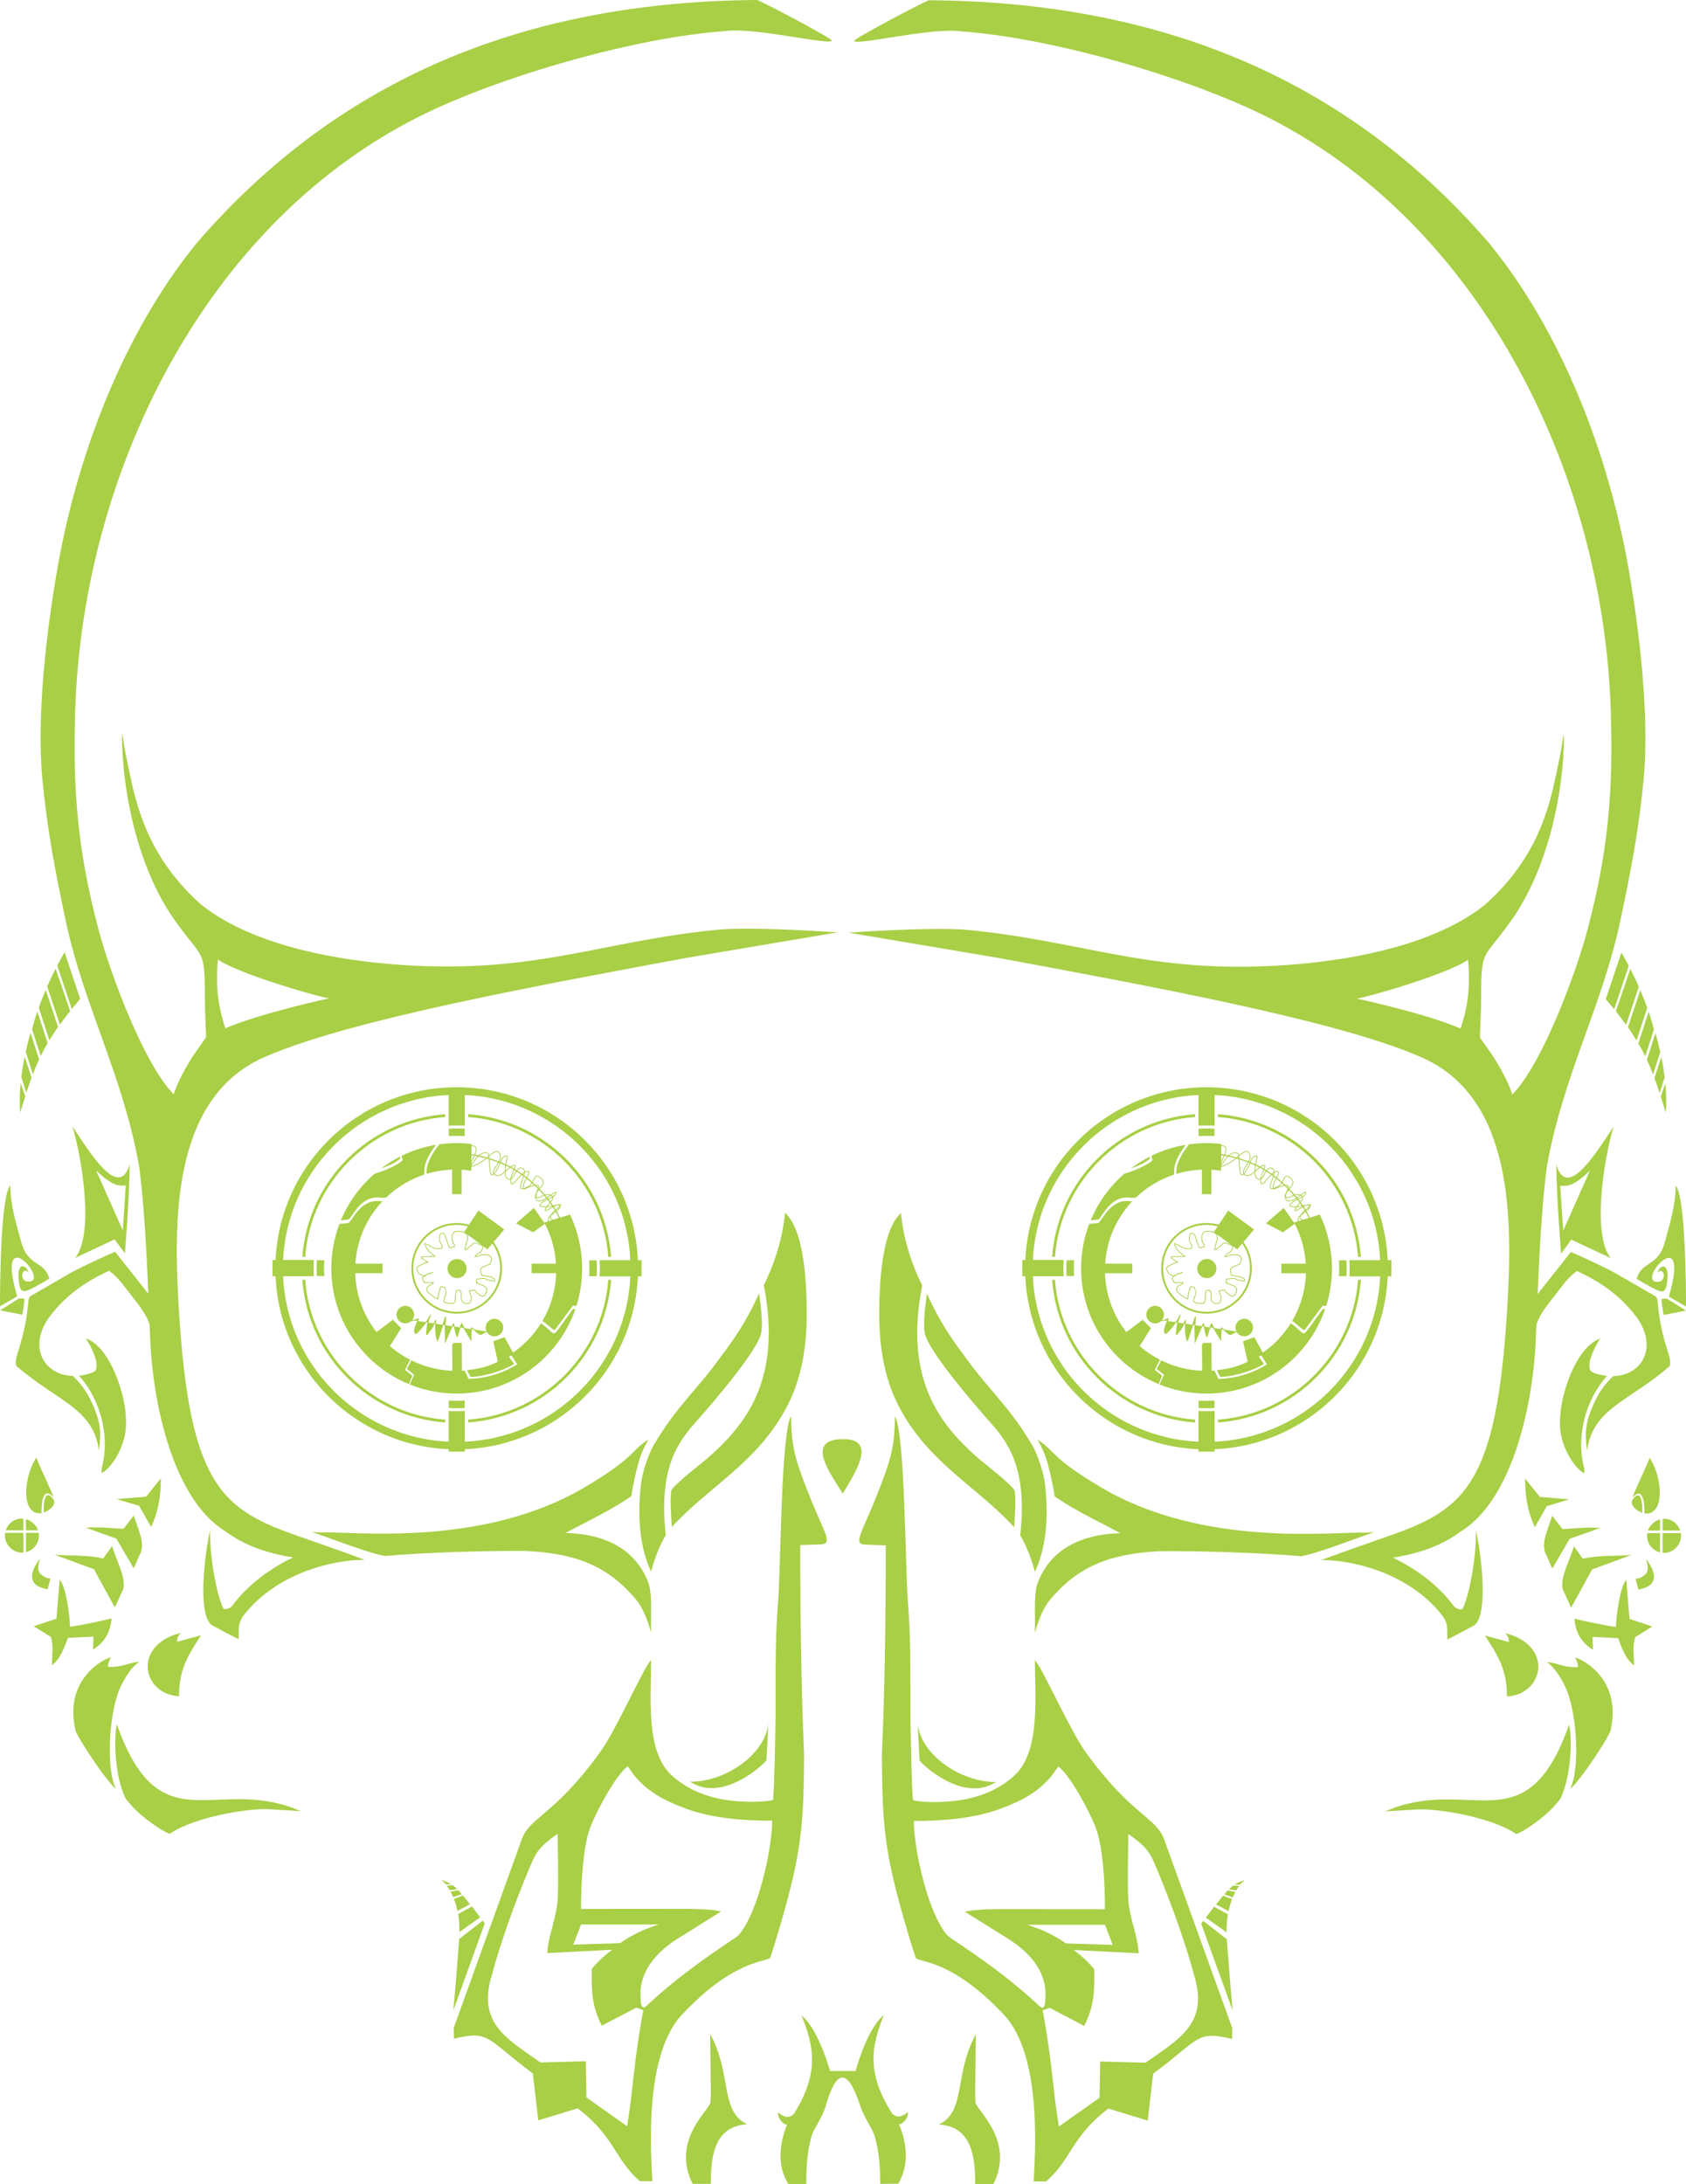 <?xml version="1.0" encoding="UTF-8"?>
<!DOCTYPE svg PUBLIC "-//W3C//DTD SVG 1.1//EN" "http://www.w3.org/Graphics/SVG/1.1/DTD/svg11.dtd">
<!-- Creator: CorelDRAW 2020 (64 Bit) -->
<svg xmlns="http://www.w3.org/2000/svg" xml:space="preserve" width="157.789mm" height="204.381mm" version="1.1" style="shape-rendering:geometricPrecision; text-rendering:geometricPrecision; image-rendering:optimizeQuality; fill-rule:evenodd; clip-rule:evenodd"
viewBox="0 0 15777.84 20436.76"
 xmlns:xlink="http://www.w3.org/1999/xlink"
 xmlns:xodm="http://www.corel.com/coreldraw/odm/2003">
 <defs>
  <style type="text/css">
   <![CDATA[
    .str6 {stroke:#A8CF45;stroke-width:10.58;stroke-miterlimit:22.926}
    .str1 {stroke:#A8CF45;stroke-width:26.46;stroke-miterlimit:22.926}
    .str0 {stroke:#A8CF45;stroke-width:70.56;stroke-miterlimit:22.926}
    .str5 {stroke:#A8CF45;stroke-width:7.06;stroke-miterlimit:22.926}
    .str2 {stroke:#A8CF45;stroke-width:20;stroke-miterlimit:22.926}
    .str4 {stroke:#A8CF45;stroke-width:17.64;stroke-miterlimit:22.926}
    .str3 {stroke:#A8CF45;stroke-width:7.62;stroke-miterlimit:22.926}
    .fil2 {fill:none}
    .fil1 {fill:#A8CF45}
    .fil0 {fill:#A8CF45}
    .fil3 {fill:#A8CF45}
   ]]>
  </style>
 </defs>
 <g id="Camada_x0020_1">
  <g id="_2922461236336">
   <g>
    <g>
     <path class="fil0" d="M2039.39 8977.84c200.76,140.92 988.58,363.14 1043.75,364.09 5.21,-3.5 -640.42,136.44 -974.58,279.78 -53.15,-166.65 -96.49,-350.32 -69.17,-643.87zm-738.41 1927.8c69.17,523.3 85.55,1208.58 105.86,1650.83 25.62,558.1 204.97,1462.18 697.79,1769.05 194.53,143.61 404.06,208.72 638,247.63 -197.46,92.55 -420.99,249.62 -567.44,449.38 -24.22,33.03 -80.51,44.82 -87.26,23.63 -73.4,-158.58 -129.47,-533.82 -121.37,-728.2 -46.9,186.65 -129.59,823.88 27.79,894.59 27.87,15.93 225.47,121.15 239.22,124.89 0,-146.08 -5.8,-169.98 102.97,-289.66 301.41,-331.65 770.63,-452.73 1076.71,-453 -270.43,-100.45 -478.34,-169.76 -674.03,-239.8 -677.02,-242.3 -964.88,-494.18 -1064.01,-2079.22 -53.02,-857.16 -73.01,-2027.25 828.28,-2396.9 793.51,-341.43 2577.6,-666.45 3913.39,-914.94l1421.41 -239.71c-299.57,-20.53 -865.32,-50.3 -1125.19,-24.42 -1124.88,110.02 -1742.6,436.56 -3087.91,318.54 -564.95,-49.57 -1296.09,-193.3 -1747.66,-558.29 -566.74,-506.97 -624.77,-1059.44 -701.49,-1404.98 -10.72,-48.32 -21.85,-152.15 -34.77,-188.99 0,566.85 159.34,1263.15 481.77,1727.11 288.84,415.63 293.88,242 295,821.6l10.3 291.43 -114.32 162.82c-56.37,83.69 -162.74,270.12 -187.28,371.01 -280.89,-281.74 -598.81,-1139.83 -706.5,-1548.71 -192.25,-729.77 -240.15,-1287.89 -216.35,-2044.21 71.39,-2266.13 1262.93,-4673.66 3390.91,-5638.74 738.13,-334.76 1876.54,-657.87 2683.82,-716.88 276.28,-41.08 972.93,133.85 1006.25,89.37 14.73,-15.07 -644.95,-362.82 -699.97,-380.87 -2059.18,14.9 -3853.4,662.82 -5243.75,2274.36 -679.66,832.44 -1112.59,1966.7 -1299.63,3021 -105.49,594.58 -201.52,1403.07 -144.54,1999.46 45.48,475.94 120.95,866.38 220.9,1332.78 170.28,794.66 527.46,1420.03 683.11,2278.05z"/>
     <g>
      <path class="fil1" d="M5364.62 18195.83l73.03 -188.34 728.2 0c-125.99,37.83 -247.51,93.53 -362.77,174.47l-438.46 13.87zm-242.52 78.67l606.59 -30.85c-68.63,51.33 -133.14,109.8 -191.01,180.04 -2.93,211.38 -0.14,344.33 94.17,530.45l322.91 -169.37 65.45 23.73c-96.48,523.82 -89.24,711.1 -151.71,1086.25l-380.55 -268.52 -5.82 -339.07 -425.28 10.86c-307.99,-218.62 -577.76,-358.73 -463.78,-783.91 91.74,-342.25 220.24,-696.27 356.36,-1023.5 65.65,-157.85 88.27,-204.48 269.78,-332.68 0,195.48 9.39,414.61 0.14,607.11 -8.32,173.16 -94.18,364.73 -97.24,509.46zm1250.14 -154.35c90.74,-54.8 285.39,-179.18 376.18,-234.03 -42.31,-12.47 -141.54,-23.14 -290.38,-25.17l-1020.39 0.9c0,-224.53 14.43,-587.75 92.74,-781.1 56.99,-140.72 234.06,-475.43 344.18,-553.93 19.72,26.71 43.21,69.11 92.67,122.22 100.26,107.65 224.59,191.64 455.93,275.84 242.3,88.22 532.19,111.34 802.71,111.34 0.27,230.7 -102.75,732.71 -254.04,985.89 -35.02,58.63 -53.61,84.87 -95.78,113.01 -275.75,183.93 -553.38,378.27 -827.38,635.04 -22.49,21.07 -48.15,26.59 -52.66,-52.48 -4.5,-79.07 -39.17,-346.63 376.22,-597.54zm-267.05 2289.39c-8.18,-180.14 -94.22,-1162.31 274.88,-1556.73 464.96,-496.82 759.79,-491.88 820.22,-529.06 8.02,-6.72 6.38,-2.25 9.88,-12.79 19.75,-59.26 50.82,-154.13 110.51,-362.31 176.76,-616.25 200.86,-877.93 204.48,-1519.51 -27.79,-638.54 -36.41,-1333.05 -36.41,-1971.62l194.68 -7.12c64.12,-2.35 59.47,-39.34 43.52,-90.56 -22.56,-72.43 -88.31,-194.16 -191.59,-464.74 -91.44,-239.68 -131.57,-365.52 -131.57,-645.18 -96.29,149.73 -97.32,1439.18 -122.93,1746.1 -25.38,304.3 -22.59,603.11 -22.71,923.95 -0.12,334.2 -14.75,860.27 -24.27,922.41 -103.29,24.88 -323.6,23.69 -488.25,-8.81 -206.49,-40.73 -359.18,-126.87 -465.45,-226.88 -241.25,-227.06 -187.14,-737.82 -187.14,-1075.07 -77.06,84.35 -324.7,651.8 -474.87,860.16 -427.06,592.47 -659.73,608.65 -735.54,818.82 -212.19,588.02 -424.35,1176.04 -636.54,1764.06l2.15 100.84c339.36,-80.29 298.6,-0.39 738.34,325.66l50.59 438.92 368.91 -112.73c347.82,266.23 345.01,476.02 581.46,681.18l117.63 1z"/>
     </g>
     <path class="fil1" d="M4927.91 14512.14c466.92,24.03 759.13,142.73 1017.6,446.91 106.99,124.79 146.16,327.56 147.24,312.61 -3.8,-201.64 13.16,-365.71 -29.46,-473.11 -65.4,-164.77 -240,-441.64 -771.78,-454.61 95.02,-50.86 399.02,-203.04 521.13,-282.08l91.32 -59.13c5.09,-3.31 5.38,-10.62 6.19,-17.4 4.45,-36.33 33.23,-185.06 64.45,-298.6 32.83,-119.39 95.94,-219.5 94.13,-218.35 -170.91,109.3 -118.72,165.02 -596.36,447.39 -957.88,566.29 -2159.14,412.26 -2482.74,422.83 -34.67,1.12 -53.87,-8.86 -63.98,-2.37 191.2,66.28 546.21,203.92 678.24,222.87 366.67,-32.84 958.11,-50.75 1324,-46.98z"/>
     <path class="fil1" d="M7549.67 12279.24c-1.33,-253.56 -18.99,-749.13 -194.43,-922.64 -3.18,-3.05 -6.39,-5.82 -9.57,-8.34 -0.81,12.09 -1.61,24.13 -2.15,30.88 -19.04,163.97 -62.32,335.64 -131.45,504.69 -19.97,48.86 -41.5,95.98 -64.4,141.31 177.62,894.74 -185.89,1312.87 -502.91,1598.72 -59.23,53.39 -333.92,262.76 -362.11,320.86 -12.84,91.48 -3.23,209.48 4.16,342.89 356.27,-386.84 794.61,-597.08 1071.94,-1115.95 117.65,-220.09 192.94,-501.96 190.91,-892.41z"/>
     <path class="fil1" d="M471.77 12309.82c150.42,-194.89 328.71,-317.63 548.13,-419.18 89.22,59.01 159.37,170.18 229.18,256.29 235.65,290.67 95.71,273.52 241.74,374.8l18.5 -262.73 -432.05 -546.45c-106.62,44.78 -316.88,143.15 -418.43,199.05l-375.51 217.43c-36.8,21.29 4.92,151.66 -118.31,531.77 -17.37,55.49 -22.09,95.41 -13.21,118.48 375.29,329.43 723.15,395.14 773.45,792.73 23.28,-154.66 15.64,-251.44 -42.62,-394.61 -58.26,-143.17 -119.44,-224.31 -201.03,-303.24 -281.25,-6.72 -424.27,-286.54 -209.85,-564.33zm478.82 1433.94c0.33,13.02 0.41,26.23 0.11,39.74 88.58,-37.22 246.46,-273.18 227.53,-497.31 1.78,-224.17 -144.31,-683.79 -376.77,-764.46 27.48,34.33 136.17,226.49 92.45,300.02 -6.63,11.13 -21.95,16.05 -35.6,23.85 -41.49,13.85 -81.41,22.38 -119.35,26.26 67.65,74.64 125.67,166.2 168.62,271.73 82.84,203.6 93.26,419.2 43.01,600.17z"/>
     <path class="fil1" d="M4171.89 17631.97l49.69 -2.08c7.1,-0.29 -64.93,-33.71 -90.68,-38.63 15.78,12.82 28.45,24.12 41,40.71zm65.79 8.81l-58.15 2.47c11.72,14.19 19.77,26.08 30.09,43.31l69.09 -10.94 -41.03 -34.84zm83.13 82.15l-31.36 -36.11c-18.53,2.32 -44.63,7.85 -73.18,14.33 9.93,18.13 16.12,29.78 24.44,50.53l80.09 -28.75zm-73.52 44.95c14.58,36.94 24.78,69.26 33.49,112.8l117.14 -63.42 -65.79 -81.39 -84.84 32.01zm-4247.29 -5507.05l208.89 40.73c12.65,-73.57 26.4,-152.41 12.8,-152.22l-44.39 0.71 -177.3 110.78zm445.9 2609.47c8.81,-31.84 17.47,-67.8 26.28,-99.62 -28.97,-4.33 -37.19,-4.9 -57.94,-17.25 -52.7,-31.44 -74.05,-62.05 -40.02,-168.15 -76.65,96.85 -145.15,250.69 71.68,285.02zm3852.92 3208.47l194.2 -138.64 -76.49 -100.99 -129.01 70.09c7.44,45.56 11.5,101.43 11.5,151.47l-0.19 18.08zm-3206.2 -4051.67l209.84 63.29 112 197.44c56.3,-125.85 91.93,-257.52 90.76,-454.98l-138.13 171.41 -274.47 22.85zm-682.65 126.56c80.27,-34.33 115.79,-86.71 88.32,-126.15 -52.68,-75.51 -94.39,-41.56 -88.32,126.15zm6049.46 2518.38c299.41,198.98 689.62,-161.69 713.06,-203.21l20.16 -380.25c-0.22,301.92 -383.39,583.39 -733.22,583.46zm-5302.42 -2368.39c-6.63,5.97 -213.7,-20.53 -355.62,-9.49l287.61 102.16 161.08 276.8c25.81,-42.31 41.98,-103.58 67.79,-145.89 34.53,-104.58 -21.67,-205.88 -65.76,-346.7l-95.1 123.11zm3140.35 3839.29c-26.72,330.59 -31.34,425.15 -55.52,669.53l294.34 -814.07 -18.1 -27.7 -220.73 172.24zm-3222.59 -3102.6l79.14 -172.45c23.98,-116.45 -63.3,-259.79 -105.27,-401.08 -27.63,38.73 -55.22,77.43 -82.84,116.16 -153.25,-36.97 -308.28,-22.46 -455.66,-35.92l368.33 135.61 196.31 357.68zm-546.33 105.45l-212.39 70.83 159.49 99.76c27.11,81.93 10.67,172.97 10.5,264.3 77.89,-55.54 118.12,-170.92 149.41,-255.12l238.92 -11.94 -3.79 120.88c111.85,-71.03 162.08,-160.4 173.65,-290.84 -98.64,23.8 -306.15,69.38 -389.09,76.79 -2.25,-104.44 -37.21,-374.24 -96.41,-440.79l-30.29 366.13zm1147.02 725.97c-0.02,-246.72 79.75,-379.18 206.29,-570.45 -114.47,30.32 -224.43,60.92 -224.43,60.92 -3.8,-66.35 53.99,-89 21.58,-80.19 -441.38,120.05 -346.61,569.89 -3.43,589.73zm-1427.68 -3881.95c-68.68,-17.37 -39.81,-144.08 19.4,-83.57 -20.82,-73.16 -103.26,-94.85 -94.19,43.13 11.87,180.22 42.48,153.03 227.57,51.07 4.24,-2.89 10.57,-6.85 14.76,-9.55l45.87 -26.93c-46.02,-169.99 -201.15,-110.07 -263.14,-343.67 -46.91,-176.78 -101.04,-337.3 -101.09,-530.08 -92.57,104.17 -96.93,948.62 -96.9,1132.73l159.88 -92.99c-215.37,-748.24 346.87,-99.76 87.85,-140.13zm650.87 -1039.28c166.15,161.5 221.26,142.73 278.29,142.07l-27.72 420.55 -250.57 -562.62zm-194.74 819.21l368.8 -173.02 96.02 131.38c1.15,1.56 44.8,-576.91 44.75,-832.3 -103.9,351.39 -398.82,-156.09 -536.02,-355.97 90.88,299.03 204.73,1007.47 26.45,1229.91zm5948.17 7815.06l-3.42 85.77c-2.67,67.01 -373.77,354.5 -166.36,763.83l169.91 -0.05c-1.52,-269.12 36.77,-538.4 339.75,-558.32 -257.15,-119.12 -140.68,-472.35 -346.21,-843.26l6.33 552.03zm-5566.1 -2846.18c-92.42,-168.93 -72.05,-688.91 35.21,-939.61 51.06,-111.41 115.74,-208.71 183.08,-249.81 -125.58,11.21 -132.78,48.86 -291.29,48.59 -8.85,-13.28 9.67,-65.57 24.01,-87.31 14.46,-21.9 -443.82,149.75 -334,664.42 -12.7,33.03 290.03,493.54 382.99,563.72zm7.07 -605.09c-27.57,136.78 -21.58,466.87 76.5,682.64 10.38,22.88 26.18,36.48 45.56,60.19 108.69,132.82 332.29,277.19 375.39,281.62 217.45,-152.27 724.73,-241.81 933.1,-228.99l291.45 17.98c-792.52,-347.41 -1314.38,338.28 -1722,-813.43zm5000.01 -1427.59c0.93,-0.27 40.91,-180.36 137.25,-341.75 -69.32,-634.83 112.83,-873.97 304.81,-1085.06 132.99,-151.17 517.16,-597.61 581.14,-781.32 27.63,-78.8 9.01,-230.75 -12.13,-396.21 -82.94,180.92 -175.86,354.48 -356.07,589.51 -219.21,309.73 -410.82,457.06 -630.08,830.07 -49.74,84.63 -106.42,251.5 -119.46,362.22 -37.09,324.31 -8.66,600.74 94.53,822.53z"/>
     <path class="fil1" d="M218.8 14210.49l0.02 108.06 -164.28 0.02c23.85,-70.46 89.27,-116.43 164.26,-108.08zm23.63 5.06c50.82,7.76 103.07,64.5 113.42,102.97l-112.76 0.03 -0.66 -103zm119.39 127.24c13.48,81.39 -38.12,160.2 -118.65,180l-0.08 -179.97 118.73 -0.03zm-142.95 183.98c-99.35,11.04 -188.75,-85.57 -170.3,-183.93l170.25 -0.02 0.05 183.95z"/>
     <path class="fil1" d="M340.1 13638.86c-121.06,178.97 -146.82,544.47 48.61,519.88 -2.54,-172.77 39.54,-221.92 103.51,-158.41 9.71,9.66 6.17,10.18 6.7,7.83 3.67,-15.66 -115.27,-254.95 -158.82,-369.3z"/>
     <path class="fil1" d="M750.19 9345.97c-27.8,33.26 -53.81,65 -78.27,95.51l-135.95 -407.7c23.63,-45.56 43.59,-81.22 68.34,-123.19l145.89 435.38zm-93.74 114.26c-36.09,45.43 -66.2,85.7 -95.89,126.78l-118.89 -356.35c26.2,-60.21 50.3,-110.77 78.87,-166.98l135.91 396.54zm-113.4 149.25c-31.53,44.34 -54.78,81.86 -80.43,123.83l-99.97 -305.94c21.59,-59.48 40.9,-107.66 65.27,-164.85l115.14 346.96zm-97.05 151.55c-25.47,42.8 -43.62,77.11 -64.9,120.58l-81.36 -252.91c16.85,-57.1 29.79,-108.42 49.66,-164.56l96.6 296.89zm-80.29 152.82c-22.25,47.04 -38.18,85.74 -58.01,137.39l-67.02 -209.77c13.63,-63.06 27.05,-114.85 45.08,-178.1l79.94 250.47zm-70.26 169.93c-17.3,46.45 -31.65,88.64 -48.91,141.58l-46.74 -147.83c7.77,-66.22 17.48,-122.82 31.34,-191.02l64.31 197.27zm-59.45 174.28c-15.66,48.91 -30.11,96.08 -47.06,152.38 -6.61,-88.55 -5.05,-176.58 4.54,-274.56l42.52 122.18z"/>
    </g>
    <g>
     <path class="fil0" d="M13738.45 8980.17c-200.76,140.92 -988.58,363.14 -1043.75,364.09 -5.21,-3.5 640.42,136.44 974.58,279.78 53.15,-166.65 96.49,-350.32 69.17,-643.87zm738.41 1927.8c-69.17,523.3 -85.55,1208.58 -105.86,1650.83 -25.62,558.1 -204.97,1462.18 -697.79,1769.05 -194.53,143.61 -404.06,208.72 -638,247.63 197.46,92.55 420.99,249.62 567.44,449.38 24.22,33.03 80.51,44.82 87.26,23.63 73.4,-158.58 129.47,-533.82 121.37,-728.2 46.9,186.65 129.59,823.88 -27.79,894.59 -27.87,15.93 -225.47,121.15 -239.22,124.89 0,-146.08 5.8,-169.98 -102.97,-289.66 -301.41,-331.65 -770.63,-452.73 -1076.71,-453 270.43,-100.45 478.34,-169.76 674.03,-239.8 677.02,-242.3 964.88,-494.18 1064.01,-2079.22 53.02,-857.16 73.01,-2027.25 -828.28,-2396.9 -793.51,-341.43 -2577.6,-666.45 -3913.39,-914.94l-1421.41 -239.71c299.57,-20.53 865.32,-50.3 1125.19,-24.42 1124.88,110.02 1742.6,436.56 3087.91,318.54 564.95,-49.57 1296.09,-193.3 1747.66,-558.29 566.74,-506.97 624.77,-1059.44 701.49,-1404.98 10.72,-48.32 21.85,-152.15 34.77,-188.99 0,566.85 -159.34,1263.15 -481.77,1727.11 -288.84,415.63 -293.88,242 -295,821.6l-10.3 291.43 114.32 162.82c56.37,83.69 162.74,270.12 187.28,371.01 280.89,-281.74 598.81,-1139.83 706.5,-1548.71 192.25,-729.77 240.15,-1287.89 216.35,-2044.21 -71.39,-2266.13 -1262.93,-4673.66 -3390.91,-5638.74 -738.13,-334.76 -1876.54,-657.87 -2683.82,-716.88 -276.28,-41.08 -972.93,133.85 -1006.25,89.37 -14.73,-15.07 644.95,-362.82 699.97,-380.87 2059.18,14.9 3853.4,662.82 5243.75,2274.36 679.66,832.44 1112.59,1966.7 1299.63,3021 105.49,594.58 201.52,1403.07 144.54,1999.46 -45.48,475.94 -120.95,866.38 -220.9,1332.78 -170.28,794.66 -527.46,1420.03 -683.11,2278.05z"/>
     <g>
      <path class="fil1" d="M10413.22 18198.16l-73.03 -188.34 -728.2 0c125.99,37.83 247.51,93.53 362.77,174.47l438.46 13.87zm242.52 78.67l-606.59 -30.85c68.63,51.33 133.14,109.8 191.01,180.04 2.93,211.38 0.14,344.33 -94.17,530.45l-322.91 -169.37 -65.45 23.73c96.48,523.82 89.24,711.1 151.71,1086.25l380.55 -268.52 5.82 -339.07 425.28 10.86c307.99,-218.62 577.76,-358.73 463.78,-783.91 -91.74,-342.25 -220.24,-696.27 -356.36,-1023.5 -65.65,-157.85 -88.27,-204.48 -269.78,-332.68 0,195.48 -9.39,414.61 -0.14,607.11 8.32,173.16 94.18,364.73 97.24,509.46zm-1250.14 -154.35c-90.74,-54.8 -285.39,-179.18 -376.18,-234.03 42.31,-12.47 141.54,-23.14 290.38,-25.17l1020.39 0.9c0,-224.53 -14.43,-587.75 -92.74,-781.1 -56.99,-140.72 -234.06,-475.43 -344.18,-553.93 -19.72,26.71 -43.21,69.11 -92.67,122.22 -100.26,107.65 -224.59,191.64 -455.93,275.84 -242.3,88.22 -532.19,111.34 -802.71,111.34 -0.27,230.7 102.75,732.71 254.04,985.89 35.02,58.63 53.61,84.87 95.78,113.01 275.75,183.93 553.38,378.27 827.38,635.04 22.49,21.07 48.15,26.59 52.66,-52.48 4.5,-79.07 39.17,-346.63 -376.22,-597.54zm267.05 2289.39c8.18,-180.14 94.22,-1162.31 -274.88,-1556.73 -464.96,-496.82 -759.79,-491.88 -820.22,-529.06 -8.02,-6.72 -6.38,-2.25 -9.88,-12.79 -19.75,-59.26 -50.82,-154.13 -110.51,-362.31 -176.76,-616.25 -200.86,-877.93 -204.48,-1519.51 27.79,-638.54 36.41,-1333.05 36.41,-1971.62l-194.68 -7.12c-64.12,-2.35 -59.47,-39.34 -43.52,-90.56 22.56,-72.43 88.31,-194.16 191.59,-464.74 91.44,-239.68 131.57,-365.52 131.57,-645.18 96.29,149.73 97.32,1439.18 122.93,1746.1 25.38,304.3 22.59,603.11 22.71,923.95 0.12,334.2 14.75,860.27 24.27,922.41 103.29,24.88 323.6,23.69 488.25,-8.81 206.49,-40.73 359.18,-126.87 465.45,-226.88 241.25,-227.06 187.14,-737.82 187.14,-1075.07 77.06,84.35 324.7,651.8 474.87,860.16 427.06,592.47 659.73,608.65 735.54,818.82 212.19,588.02 424.35,1176.04 636.54,1764.06l-2.15 100.84c-339.36,-80.29 -298.6,-0.39 -738.34,325.66l-50.59 438.92 -368.91 -112.73c-347.82,266.23 -345.01,476.02 -581.46,681.18l-117.63 1z"/>
     </g>
     <path class="fil1" d="M10849.93 14514.47c-466.92,24.03 -759.13,142.73 -1017.6,446.91 -106.99,124.79 -146.16,327.56 -147.24,312.61 3.8,-201.64 -13.16,-365.71 29.46,-473.11 65.4,-164.77 240,-441.64 771.78,-454.61 -95.02,-50.86 -399.02,-203.04 -521.13,-282.08l-91.32 -59.13c-5.09,-3.31 -5.38,-10.62 -6.19,-17.4 -4.45,-36.33 -33.23,-185.06 -64.45,-298.6 -32.83,-119.39 -95.94,-219.5 -94.13,-218.35 170.91,109.3 118.72,165.02 596.36,447.39 957.88,566.29 2159.14,412.26 2482.74,422.83 34.67,1.12 53.87,-8.86 63.98,-2.37 -191.2,66.28 -546.21,203.92 -678.24,222.87 -366.67,-32.84 -958.11,-50.75 -1324,-46.98z"/>
     <path class="fil1" d="M8228.17 12281.57c1.33,-253.56 18.99,-749.13 194.43,-922.64 3.18,-3.05 6.39,-5.82 9.57,-8.34 0.81,12.09 1.61,24.13 2.15,30.88 19.04,163.97 62.32,335.64 131.45,504.69 19.97,48.86 41.5,95.98 64.4,141.31 -177.62,894.74 185.89,1312.87 502.91,1598.72 59.23,53.39 333.92,262.76 362.11,320.86 12.84,91.48 3.23,209.48 -4.16,342.89 -356.27,-386.84 -794.61,-597.08 -1071.94,-1115.95 -117.65,-220.09 -192.94,-501.96 -190.91,-892.41z"/>
     <path class="fil1" d="M15306.07 12312.15c-150.42,-194.89 -328.71,-317.63 -548.13,-419.18 -89.22,59.01 -159.37,170.18 -229.18,256.29 -235.65,290.67 -95.71,273.52 -241.74,374.8l-18.5 -262.73 432.05 -546.45c106.62,44.78 316.88,143.15 418.43,199.05l375.51 217.43c36.8,21.29 -4.92,151.66 118.31,531.77 17.37,55.49 22.09,95.41 13.21,118.48 -375.29,329.43 -723.15,395.14 -773.45,792.73 -23.28,-154.66 -15.64,-251.44 42.62,-394.61 58.26,-143.17 119.44,-224.31 201.03,-303.24 281.25,-6.72 424.27,-286.54 209.85,-564.33zm-478.82 1433.94c-0.33,13.02 -0.41,26.23 -0.11,39.74 -88.58,-37.22 -246.46,-273.18 -227.53,-497.31 -1.78,-224.17 144.31,-683.79 376.77,-764.46 -27.48,34.33 -136.17,226.49 -92.45,300.02 6.63,11.13 21.95,16.05 35.6,23.85 41.49,13.85 81.41,22.38 119.35,26.26 -67.65,74.64 -125.67,166.2 -168.62,271.73 -82.84,203.6 -93.26,419.2 -43.01,600.17z"/>
     <path class="fil1" d="M11605.95 17634.3l-49.69 -2.08c-7.1,-0.29 64.93,-33.71 90.68,-38.63 -15.78,12.82 -28.45,24.12 -41,40.71zm-65.79 8.81l58.15 2.47c-11.72,14.19 -19.77,26.08 -30.09,43.31l-69.09 -10.94 41.03 -34.84zm-83.13 82.15l31.36 -36.11c18.53,2.32 44.63,7.85 73.18,14.33 -9.93,18.13 -16.12,29.78 -24.44,50.53l-80.09 -28.75zm73.52 44.95c-14.58,36.94 -24.78,69.26 -33.49,112.8l-117.14 -63.42 65.79 -81.39 84.84 32.01zm4247.29 -5507.05l-208.89 40.73c-12.65,-73.57 -26.4,-152.41 -12.8,-152.22l44.39 0.71 177.3 110.78zm-445.9 2609.47c-8.81,-31.84 -17.47,-67.8 -26.28,-99.62 28.97,-4.33 37.19,-4.9 57.94,-17.25 52.7,-31.44 74.05,-62.05 40.02,-168.15 76.65,96.85 145.15,250.69 -71.68,285.02zm-3852.92 3208.47l-194.2 -138.64 76.49 -100.99 129.01 70.09c-7.44,45.56 -11.5,101.43 -11.5,151.47l0.19 18.08zm3206.2 -4051.67l-209.84 63.29 -112 197.44c-56.3,-125.85 -91.93,-257.52 -90.76,-454.98l138.13 171.41 274.47 22.85zm682.65 126.56c-80.27,-34.33 -115.79,-86.71 -88.32,-126.15 52.68,-75.51 94.39,-41.56 88.32,126.15zm-6049.46 2518.38c-299.41,198.98 -689.62,-161.69 -713.06,-203.21l-20.16 -380.25c0.22,301.92 383.39,583.39 733.22,583.46zm5302.42 -2368.39c6.63,5.97 213.7,-20.53 355.62,-9.49l-287.61 102.16 -161.08 276.8c-25.81,-42.31 -41.98,-103.58 -67.79,-145.89 -34.53,-104.58 21.67,-205.88 65.76,-346.7l95.1 123.11zm-3140.35 3839.29c26.72,330.59 31.34,425.15 55.52,669.53l-294.34 -814.07 18.1 -27.7 220.73 172.24zm3222.59 -3102.6l-79.14 -172.45c-23.98,-116.45 63.3,-259.79 105.27,-401.08 27.63,38.73 55.22,77.43 82.84,116.16 153.25,-36.97 308.28,-22.46 455.66,-35.92l-368.33 135.61 -196.31 357.68zm546.33 105.45l212.39 70.83 -159.49 99.76c-27.11,81.93 -10.67,172.97 -10.5,264.3 -77.89,-55.54 -118.12,-170.92 -149.41,-255.12l-238.92 -11.94 3.79 120.88c-111.85,-71.03 -162.08,-160.4 -173.65,-290.84 98.64,23.8 306.15,69.38 389.09,76.79 2.25,-104.44 37.21,-374.24 96.41,-440.79l30.29 366.13zm-1147.02 725.97c0.02,-246.72 -79.75,-379.18 -206.29,-570.45 114.47,30.32 224.43,60.92 224.43,60.92 3.8,-66.35 -53.99,-89 -21.58,-80.19 441.38,120.05 346.61,569.89 3.43,589.73zm1427.68 -3881.95c68.68,-17.37 39.81,-144.08 -19.4,-83.57 20.82,-73.16 103.26,-94.85 94.19,43.13 -11.87,180.22 -42.48,153.03 -227.57,51.07 -4.24,-2.89 -10.57,-6.85 -14.76,-9.55l-45.87 -26.93c46.02,-169.99 201.15,-110.07 263.14,-343.67 46.91,-176.78 101.04,-337.3 101.09,-530.08 92.57,104.17 96.93,948.62 96.9,1132.73l-159.88 -92.99c215.37,-748.24 -346.87,-99.76 -87.85,-140.13zm-650.87 -1039.28c-166.15,161.5 -221.26,142.73 -278.29,142.07l27.72 420.55 250.57 -562.62zm194.74 819.21l-368.8 -173.02 -96.02 131.38c-1.15,1.56 -44.8,-576.91 -44.75,-832.3 103.9,351.39 398.82,-156.09 536.02,-355.97 -90.88,299.03 -204.73,1007.47 -26.45,1229.91zm-5948.17 7815.06l3.42 85.77c2.67,67.01 373.77,354.5 166.36,763.83l-169.91 -0.05c1.52,-269.12 -36.77,-538.4 -339.75,-558.32 257.15,-119.12 140.68,-472.35 346.21,-843.26l-6.33 552.03zm5566.1 -2846.18c92.42,-168.93 72.05,-688.91 -35.21,-939.61 -51.06,-111.41 -115.74,-208.71 -183.08,-249.81 125.58,11.21 132.78,48.86 291.29,48.59 8.85,-13.28 -9.67,-65.57 -24.01,-87.31 -14.46,-21.9 443.82,149.75 334,664.42 12.7,33.03 -290.03,493.54 -382.99,563.72zm-7.07 -605.09c27.57,136.78 21.58,466.87 -76.5,682.64 -10.38,22.88 -26.18,36.48 -45.56,60.19 -108.69,132.82 -332.29,277.19 -375.39,281.62 -217.45,-152.27 -724.73,-241.81 -933.1,-228.99l-291.45 17.98c792.52,-347.41 1314.38,338.28 1722,-813.43zm-5000.01 -1427.59c-0.93,-0.27 -40.91,-180.36 -137.25,-341.75 69.32,-634.83 -112.83,-873.97 -304.81,-1085.06 -132.99,-151.17 -517.16,-597.61 -581.14,-781.32 -27.63,-78.8 -9.01,-230.75 12.13,-396.21 82.94,180.92 175.86,354.48 356.07,589.51 219.21,309.73 410.82,457.06 630.08,830.07 49.74,84.63 106.42,251.5 119.46,362.22 37.09,324.31 8.66,600.74 -94.53,822.53z"/>
     <path class="fil1" d="M15559.04 14212.82l-0.02 108.06 164.28 0.02c-23.85,-70.46 -89.27,-116.43 -164.26,-108.08zm-23.63 5.06c-50.82,7.76 -103.07,64.5 -113.42,102.97l112.76 0.03 0.66 -103zm-119.39 127.24c-13.48,81.39 38.12,160.2 118.65,180l0.08 -179.97 -118.73 -0.03zm142.95 183.98c99.35,11.04 188.75,-85.57 170.3,-183.93l-170.25 -0.02 -0.05 183.95z"/>
     <path class="fil1" d="M15437.74 13641.18c121.06,178.97 146.82,544.47 -48.61,519.88 2.54,-172.77 -39.54,-221.92 -103.51,-158.41 -9.71,9.66 -6.17,10.18 -6.7,7.83 -3.67,-15.66 115.27,-254.95 158.82,-369.3z"/>
     <path class="fil1" d="M15027.65 9348.3c27.8,33.26 53.81,65 78.27,95.51l135.95 -407.7c-23.63,-45.56 -43.59,-81.22 -68.34,-123.19l-145.89 435.38zm93.74 114.26c36.09,45.43 66.2,85.7 95.89,126.78l118.89 -356.35c-26.2,-60.21 -50.3,-110.77 -78.87,-166.98l-135.91 396.54zm113.4 149.25c31.53,44.34 54.78,81.86 80.43,123.83l99.97 -305.94c-21.59,-59.48 -40.9,-107.66 -65.27,-164.85l-115.14 346.96zm97.05 151.55c25.47,42.8 43.62,77.11 64.9,120.58l81.36 -252.91c-16.85,-57.1 -29.79,-108.42 -49.66,-164.56l-96.6 296.89zm80.29 152.82c22.25,47.04 38.18,85.74 58.01,137.39l67.02 -209.77c-13.63,-63.06 -27.05,-114.85 -45.08,-178.1l-79.94 250.47zm70.26 169.93c17.3,46.45 31.65,88.64 48.91,141.58l46.74 -147.83c-7.77,-66.22 -17.48,-122.82 -31.34,-191.02l-64.31 197.27zm59.45 174.28c15.66,48.91 30.11,96.08 47.06,152.38 6.61,-88.55 5.05,-176.58 -4.54,-274.56l-42.52 122.18z"/>
    </g>
    <path class="fil1" d="M7887.11 13975.09c-101.89,-168.54 -369.29,-508.61 4.11,-509.69 328.38,-0.95 100.41,331.31 -4.11,509.69zm-288.73 6001.45c-47.15,154.18 -52.95,316.93 -52.92,460.19l-167.86 0.03c-136.83,-220.68 -46.14,-474.6 -12.45,-555.14 -52.07,-9.59 -88.17,-70.53 -83.99,-115.84 46.93,37.95 94.56,64.23 146.89,15.61 253.24,-401.2 179.4,-655.59 72.69,-922.41 135.61,108.01 234.25,404.19 267.08,519.83 79.83,-0.02 159.4,-0.24 239.22,-0.85 31.95,-115.89 128.32,-412.8 263.1,-521.86 -104.66,267.62 -176.57,522.57 79.72,921.84 52.7,48.2 100.14,21.56 146.77,-16.73 4.53,45.26 -31.12,106.49 -83.1,116.47 34.32,80.27 126.94,333.51 -8.2,555.21l-167.86 1.25c-1.07,-143.24 -8.12,-305.94 -56.44,-459.75 -16.84,-53.61 -99.11,-171.97 -128.54,-262.95 -125.36,-387.64 -232.41,-336.13 -327.59,1.2 -25.96,91.99 -110.09,210.19 -126.53,263.9z"/>
   </g>
   <g>
    <g id="_2922461203456">
     <ellipse class="fil2 str0" cx="4274.15" cy="11867.75" rx="1661.87" ry="1659.03"/>
     <path class="fil2 str1" d="M5705.68 11974.99c-52.34,706.08 -616.99,1269.71 -1324.32,1321.87m-214.44 0c-707.31,-52.16 -1271.99,-615.79 -1324.3,-1321.87m0 -214.44c52.33,-706.11 616.96,-1269.76 1324.3,-1321.9m214.44 0c707.35,52.14 1271.98,615.79 1324.32,1321.9"/>
     <path class="fil1 str2" d="M4241.71 12575.58l69.02 0 1.57 273.47 -69.03 0 -1.56 -273.47zm-0.91 -1724.38l69.02 0 0 312.95 -69.02 0 0 -312.95zm743.97 1051.91l0 -69.02 312.93 0 0 69.02 -312.93 0zm-1728.31 0l0 -69.05 312.93 0 0 69.05 -312.93 0z"/>
     <g>
      <path class="fil1" d="M4553.96 12458.54c-11.57,2.99 -50.79,33.18 -61.78,28.21 -26.03,-11.77 -70.88,-61.07 -77.18,-63.68 -4.67,8.29 -6.56,73.75 -7.02,86.43 -1.18,31.61 5.18,38.24 -4.68,21.6 -20.65,-34.84 -69.63,-112.19 -80.56,-146.2 -4.35,-13.63 -39.68,112.71 -42.89,120.09 -7.41,17.11 -32.46,-116.37 -34.52,-121.78 -8.27,6.21 -67.77,149.68 -77.43,171.82 0,-55.96 -4.4,-111.53 -1.41,-168.32 1.19,-22.83 14.04,-103.22 -5.34,-42.38 -5.92,18.57 -61.7,198.39 -67.21,202.45 -19.4,-59.4 -17.47,-91.17 -17.47,-151.66 0,-27.59 7.2,-66.91 -10.25,-18.71 -19.96,55.19 -39.98,66.64 -70.9,112.14 -10.89,16.05 5.13,-95.38 5.23,-95.77 13.95,-66.7 54.69,-135.05 2.94,-44.26 -9.3,16.31 -99.35,134.99 -113,128.68 -34.33,-15.88 20.13,-116.65 26.3,-137.84 -20.09,7.25 -85.11,27.85 -60.29,12.83l697.45 106.34zm73.3 -115.23c43.28,0 78.36,35.09 78.36,78.36 0,43.28 -35.09,78.36 -78.36,78.36 -43.28,0 -78.35,-35.09 -78.35,-78.36 0,-43.28 35.08,-78.36 78.35,-78.36zm-834.18 -120.9c43.28,0 78.36,35.08 78.36,78.36 0,43.28 -35.09,78.35 -78.36,78.35 -43.28,0 -78.36,-35.08 -78.36,-78.35 0,-43.29 35.09,-78.36 78.36,-78.36zm926.96 294.24l-99.69 36.31 44.65 195.33 137.3 -81 -82.25 -150.63zm-1043.85 -161.98l73.28 73.25 -144.32 229.01 -142.12 -142.07 213.17 -160.19z"/>
      <path id="1" class="fil2 str3" d="M4553.96 12458.54c-11.57,2.99 -50.79,33.18 -61.78,28.21 -26.03,-11.77 -70.88,-61.07 -77.18,-63.68 -4.67,8.29 -6.56,73.75 -7.02,86.43 -1.18,31.61 5.18,38.24 -4.68,21.6 -20.65,-34.84 -69.63,-112.19 -80.56,-146.2 -4.35,-13.63 -39.68,112.71 -42.89,120.09 -7.41,17.11 -32.46,-116.37 -34.52,-121.78 -8.27,6.21 -67.77,149.68 -77.43,171.82 0,-55.96 -4.4,-111.53 -1.41,-168.32 1.19,-22.83 14.04,-103.22 -5.34,-42.38 -5.92,18.57 -61.7,198.39 -67.21,202.45 -19.4,-59.4 -17.47,-91.17 -17.47,-151.66 0,-27.59 7.2,-66.91 -10.25,-18.71 -19.96,55.19 -39.98,66.64 -70.9,112.14 -10.89,16.05 5.13,-95.38 5.23,-95.77 13.95,-66.7 54.69,-135.05 2.94,-44.26 -9.3,16.31 -99.35,134.99 -113,128.68 -34.33,-15.88 20.13,-116.65 26.3,-137.84 -20.09,7.25 -85.11,27.85 -60.29,12.83m770.75 -8.89c43.28,0 78.36,35.09 78.36,78.36 0,43.28 -35.09,78.36 -78.36,78.36 -43.28,0 -78.35,-35.09 -78.35,-78.36 0,-43.28 35.08,-78.36 78.35,-78.36zm-834.18 -120.9c43.28,0 78.36,35.08 78.36,78.36 0,43.28 -35.09,78.35 -78.36,78.35 -43.28,0 -78.36,-35.08 -78.36,-78.35 0,-43.29 35.09,-78.36 78.36,-78.36zm926.96 294.24l-99.69 36.31 44.65 195.33 137.3 -81 -82.25 -150.63zm-1043.85 -161.98l73.28 73.25 -144.32 229.01 -142.12 -142.07 213.17 -160.19z"/>
     </g>
     <circle class="fil2 str4" cx="4274.15" cy="11867.75" r="415.2"/>
     <circle class="fil1 str2" cx="4277.09" cy="11869.86" r="79.71"/>
     <path class="fil1" d="M2937.14 11790.15l-386.99 0 0 151.34 386.74 0c-1.32,-24.42 -2.05,-48.98 -2.05,-73.73 0,-26.06 0.83,-51.92 2.3,-77.6zm1412.68 -1604.22l-151.34 0 0 346.96c25.05,-1.39 50.28,-2.15 75.66,-2.15 25.4,0 50.63,0.76 75.67,2.15l0 -346.96zm1654.21 1756.71l0 -151.34 -392.78 0c1.41,25.32 2.22,50.79 2.22,76.45 0,25.15 -0.76,50.08 -2.13,74.88l392.69 0zm-1805.55 1259.97l0 379.99 151.34 0 0 -379.99c-25.05,1.4 -50.28,2.16 -75.67,2.16 -25.39,0 -50.62,-0.76 -75.66,-2.16z"/>
     <path class="fil1" d="M3034.97 11791.78l-69.85 0c-1.44,25.15 -2.26,50.47 -2.26,75.97 0,24.24 0.72,48.29 2.02,72.2l69.85 0c-1.39,-23.91 -2.13,-47.96 -2.13,-72.2 0,-25.54 0.83,-50.83 2.37,-75.97zm1239.18 -1233.06c24.87,0 49.57,0.74 74.09,2.11l0 69.73c-24.53,-1.44 -49.21,-2.25 -74.09,-2.25 -24.89,0 -49.56,0.81 -74.08,2.25l0 -69.73c24.53,-1.37 49.23,-2.11 74.08,-2.11zm1309.1 1234.18c1.39,24.79 2.18,49.73 2.18,74.85 0,24.62 -0.74,49.03 -2.08,73.32l-69.85 0c1.41,-24.26 2.2,-48.7 2.2,-73.32 0,-25.15 -0.81,-50.09 -2.3,-74.85l69.85 0zm-1235.01 1381.78c-24.53,1.36 -49.23,2.11 -74.09,2.11 -24.86,0 -49.56,-0.75 -74.08,-2.11l0 -69.73c24.53,1.43 49.2,2.25 74.08,2.25 24.89,0 49.57,-0.82 74.09,-2.25l0 69.73z"/>
     <polygon class="fil1 str2" points="4704.81,11506.36 4479.48,11341.04 4356.79,11525.84 4559.47,11676.59 "/>
     <polygon class="fil1" points="5100.07,11450.47 4996.29,11302.49 4830.1,11447.02 4989,11530.36 "/>
    </g>
    <path class="fil3" d="M4274.15 10696.07c46.69,0 92.65,2.81 137.91,8.1l-1.78 250.74c-47.54,-7.39 -96.25,-11.28 -145.86,-11.28 -94.83,0 -186.36,14.09 -272.64,40.17 0.44,-3.35 0.59,-6.51 0.39,-9.47 -5.8,-89.39 56.69,-187.77 118.92,-266.93 53.32,-7.42 107.72,-11.33 163.06,-11.33zm1060.2 668.53c72.74,152.44 113.49,323.03 113.49,503.15 0,122.76 -18.96,241.1 -54.04,352.3l-31.62 -4.67 -169.3 228.72c-7.78,10.52 -66.55,-49.23 -116.72,-84.4 81.88,-139.53 128.88,-301.98 128.88,-475.44 0,-160.95 -40.44,-312.44 -111.68,-444.89l240.98 -74.76zm-578.67 1321.94c11.03,15.91 38.26,49.16 55.29,76.6 -95.19,60.26 -286.56,119.92 -408.15,120.39l-32.34 -62.91c168.86,-18.74 252.38,-52.57 385.2,-134.09zm-918.08 36.16l-47.05 95.22 68.41 54.1 -32.59 79.01c-379.55,-156.53 -658.9,-505.94 -715.38,-925.91l-4.21 -35.62c-4.16,-40.03 -6.31,-80.66 -6.31,-121.76 0,-146.38 26.98,-286.46 76.08,-415.64l81.31 -7.78c33.48,-3.2 105.96,-226.32 296.35,-205.41 8.34,0.93 16.52,1.35 24.59,1.39 -158.14,168.3 -255.02,394.79 -255.02,643.95 0,365.86 208.84,682.87 513.82,838.44zm-647.55 -1304.57c70.32,-168.81 179.02,-317.63 315.24,-435.65 134.58,-37.68 267.03,-113.22 262.48,-130.55 -3.2,-12.28 -6.68,-24.44 -10.25,-36.48 100.43,-49.22 208.98,-84.54 323.09,-103.43 -59.8,79.04 -113.79,170.62 -108.67,249.86 0.58,9 -1.03,19.13 -4.31,29.58 -133.95,44.5 -254.51,118.24 -354.11,213.75 -19.01,2.72 -38.71,3.31 -59.31,1.03 -190.39,-20.92 -262.87,202.21 -296.35,205.42l-67.82 6.48zm376.98 -485.56c55.1,-41.57 113.96,-78.46 176.05,-109.95l2.21 8.42c5.13,19.84 -78.19,67.31 -178.26,101.53zm1816.88 1317.32c-158.73,459.43 -595.6,789.54 -1109.76,789.54 -155.52,0 -303.95,-30.29 -439.76,-85.11l41.4 -90.71 -68.41 -54.1 42.21 -80.85c142.04,69.9 309.31,109.33 498.75,95.88l37.09 78.33c196.31,-8.98 332.31,-62.71 454.68,-136.17l-60.67 -95.27c113.88,-74.66 210.6,-173.36 282.88,-288.93 12.24,7.44 26.36,18.59 44.29,33.03 106.37,85.53 45.36,116.35 255.58,-167.47l21.73 1.84z"/>
    <path class="fil2 str5" d="M4056.54 12004.22c-18.85,18.93 -34,19.05 -51.27,31.56l-3.32 9.96c-11.32,0 -7.75,35.38 -3.3,39.88 2.8,2.81 36.97,31.63 39.69,33.21 13.3,7.76 48.39,36.53 59.51,36.53 0,-5.54 0,-11.07 0,-16.62 8.35,0 1.95,-10.87 3.3,-16.59 0.98,-4.17 13.07,-52.78 13.22,-53.16 7.63,-18.4 6.63,8.31 6.63,-23.25 0,-16.01 29.79,0 39.69,0 0,3.6 4.55,14.94 6.6,19.94 4.05,9.79 3.3,-5.32 3.3,13.28 5.57,0 3.32,15.79 3.32,23.25 0,1.21 -5.67,21.72 -6.62,23.25 -23.85,38.79 5.67,-7.93 -9.93,29.9 -3.67,8.89 -3.3,3.14 -3.3,16.6 0,25.31 65.64,23.25 82.65,23.25 36.12,0 21.25,-70.38 26.47,-83.02 3.15,-7.63 3.3,2.94 3.3,-16.6 0,-19.78 3.3,8.24 3.3,-16.62 9.52,0 -0.73,-6.65 29.77,-6.65 3.29,13.96 9.92,-6.91 9.92,13.31 17.94,0 -7.77,68.66 19.84,96.3 10,10.02 4.03,9.54 19.82,13.28 0.78,0.18 39.54,0.05 39.69,0 19.65,-8.19 24.4,-47.18 19.85,-66.43 -2.82,-11.93 -16.55,-42.34 -16.55,-49.82 14,0 48.69,-18.28 56.22,0 0.8,1.96 18.34,21.42 19.84,23.25l13.22 6.65c7.08,10.65 9.55,14.39 23.15,16.6 10.1,1.63 11.7,3.32 23.14,3.32 2.83,-5.7 10.1,-13.39 16.55,-16.6 0,-35.5 9.92,3.06 9.92,-33.22 0,-22.67 12.97,-5.92 -6.62,-29.9 -19.72,-24.13 -20.62,-17.8 -49.59,-29.88 -9.95,-4.14 -22.92,-6.53 -29.77,-9.97 0,-28.97 -9.92,22.1 -9.92,-19.93 0,-19.79 -2.63,-23.25 29.77,-23.25 16.87,0 -1.63,-3.32 19.82,-3.32 51.46,0 16.82,-1.2 56.21,13.29 19.47,7.15 15.5,-0.36 36.39,6.65 14.9,5 15.07,3.31 29.74,3.31 0,-23.75 -1.12,-13.88 -16.52,-26.59 -18.84,-15.54 -14.84,-5.67 -33.06,-13.28 -20.9,-8.73 -21.35,1.94 -36.37,-6.63 -4.47,-2.56 -29.34,-6.65 -36.39,-6.65 0,-12.08 -9.9,-17.35 -9.9,-46.5 0,-22.37 2.1,-4.42 9.9,-23.25 3.45,-8.31 32.41,-13.78 42.99,-19.93 9.85,-5.73 25.44,-12.93 36.36,-16.6 0,-9.77 21.2,-46.75 9.93,-59.8 -20.02,-23.2 -25.45,-26.57 -56.22,-26.57 -31.11,0 -35.21,0.38 -66.13,13.28 -12.7,5.3 -16.32,3.34 -29.74,3.34 15.29,-15.49 23.34,-26.66 42.99,-36.55 16.29,-8.19 42.14,-49.87 23.14,-66.44 -1.2,-1.05 -35.04,-16.59 -42.99,-16.59 0,-8.87 -35.44,-11.81 -46.29,3.31 -17.09,23.78 -43.39,30.63 -52.91,49.84 -16.8,0 -20.07,12.12 -16.52,-9.97l13.22 -56.47c6.3,-26.89 9.92,3.14 9.92,-43.18 0,-29.75 -6.57,-29.73 -29.77,-46.5 -22.01,-15.94 -81.74,-20.84 -102.49,0l-3.3 9.97c-4.89,11.85 -9.92,-1.71 -9.92,33.21 0,2.74 -0.02,26.47 0,26.57l6.6 9.97c4.32,14.38 -7.75,5.49 9.92,23.25 10.35,10.39 6.63,8.98 6.63,23.25 0,12.07 -10.33,4.06 -16.55,6.65 -1.72,0.73 -9.55,9.94 -23.14,9.94 -15.45,0 -40.92,-104.51 -49.59,-119.55 -10.93,-18.93 -21.1,-21.02 -39.69,-13.28 -12.33,5.12 -11.45,69.34 -9.93,73.06l6.63 6.65c0.1,0.15 12.29,24.71 13.22,26.57 5.57,0 3.32,15.66 3.32,23.25 0,11.8 -41.44,11.82 -52.91,9.96 -40.67,-6.6 -49.94,-24.5 -82.67,-36.53 -9.92,-3.64 -24.92,-13.28 -26.44,-13.28 0,26.44 -2.68,7.46 6.62,26.57 19.77,40.64 36.87,53.47 72.73,83.02 23.55,19.4 32.52,13.3 -13.22,13.3 -10.7,0 -96.49,0.08 -99.19,6.63 -4.4,10.7 33.99,27.54 36.36,29.9 8.83,8.84 0.58,7.94 23.15,13.29 16.4,3.89 -29.27,11.39 -33.04,13.28 -6.93,3.46 -54.12,29.9 -56.21,29.9 0,10.72 -26.6,5.22 -6.63,39.85 15.02,26.01 1.5,19.58 36.37,39.87 47.34,27.56 34.52,-5.28 76.05,-13.28 18.67,-3.6 -0.45,5.14 23.14,-6.66 0,-6.35 5.07,-3.31 9.92,-3.31 -0.92,0 -49.41,13.18 -49.61,13.28l-6.6 6.65c-10.37,7.51 -22.39,7.91 -33.07,13.28 0,16.32 -6.62,-6.98 -6.62,29.88 0,3.67 9.92,15.44 9.92,23.25 16.32,0 -7.77,9.97 26.47,9.97 1.03,0 29.64,0.05 29.74,0 4.15,-1.73 40.67,-4.29 34.75,1.66z"/>
    <path class="fil2 str6" d="M4279.12 10801.84c133.77,-22.66 398.61,58.79 530.23,138.08 131.62,79.28 237.33,179.65 314.47,277.28 75.01,94.92 122.99,187.31 162.8,296.28"/>
    <path class="fil2 str5" d="M4245.06 10804.75c67.68,-49.5 123.04,-49.57 101.85,52.68 -8.98,43.37 -32.18,103.16 35.23,69.63 52.16,-25.94 72.35,-132.97 160.69,-141.7 39.1,-3.87 33.32,48.29 37.21,88.7 8,83.3 1.42,193.48 80.78,52.53 22.29,-39.61 33.84,-123.47 87.51,-107.25 -6,45.83 -57.99,214.54 23.02,214.59 47.57,0.02 50.7,-126.83 119.66,-100.89 69.07,25.98 -110.58,254.58 47,172.38 73.13,-38.14 51.06,-130.28 111.31,-90.25 102.9,68.36 -62.71,120.42 -36.65,197.86 27.53,81.83 168.49,-60.1 189.41,-59.58 11.58,55.42 -119.24,63.42 -151.51,125.94 50.55,50.26 291.16,-64.54 160.32,32.98 -33.86,25.25 -105.66,94.22 -20.62,106.3 239.53,34.01 127.43,94.29 140.65,172.61m-3.23 -89c8.51,-79.76 47.22,-104.32 -90.96,-74.86 -33.25,7.09 -132.6,31.83 -101.75,-34.35 15.05,-32.35 149.19,-91.84 89.32,-118.14 -32.96,-14.46 -219.41,154.91 -59.5,-43.29 34.45,-42.71 -27.38,-73.67 -96.98,-37.14 -103.14,54.17 -23.37,-84.45 -23.46,-86.67 -2.52,-48.98 -124.09,14.29 -138.6,17.15 -45.48,-44.16 106.77,-186.21 11.94,-160.91 -55,14.71 -146.62,201.79 -136.59,64.37 3.63,-49.52 96.32,-182.92 -17,-98.91 -24.1,17.86 -88.07,97.47 -134.14,61.1 -53.58,-42.35 95.46,-128.81 39.07,-208.5 -28.14,-39.78 -109.8,55 -145.69,77.36 -272.24,169.49 15.93,-109.85 -92.84,-138.3 -76.08,-19.9 -97.73,280.76 -171.04,110.7l-4.69 -10.91"/>
   </g>
   <g>
    <g>
     <ellipse class="fil2 str0" cx="11290.79" cy="11867.8" rx="1661.87" ry="1659.03"/>
     <path class="fil2 str1" d="M12722.32 11975.04c-52.33,706.08 -616.98,1269.71 -1324.32,1321.87m-214.44 0c-707.31,-52.16 -1271.98,-615.79 -1324.29,-1321.87m0 -214.45c52.33,-706.11 616.96,-1269.75 1324.29,-1321.89m214.44 0c707.36,52.14 1271.99,615.78 1324.32,1321.89"/>
     <path class="fil1 str2" d="M11258.36 12575.62l69.02 0 1.57 273.48 -69.03 0 -1.56 -273.48zm-0.91 -1724.37l69.01 0 0 312.95 -69.01 0 0 -312.95zm743.97 1051.91l0 -69.02 312.93 0 0 69.02 -312.93 0zm-1728.31 0l0 -69.05 312.93 0 0 69.05 -312.93 0z"/>
     <g>
      <path class="fil1" d="M11570.61 12458.59c-11.58,2.99 -50.8,33.18 -61.78,28.21 -26.04,-11.77 -70.88,-61.07 -77.19,-63.69 -4.67,8.3 -6.55,73.76 -7.02,86.44 -1.17,31.61 5.19,38.24 -4.67,21.6 -20.65,-34.84 -69.63,-112.19 -80.56,-146.2 -4.35,-13.63 -39.68,112.7 -42.89,120.09 -7.41,17.11 -32.47,-116.37 -34.52,-121.78 -8.27,6.21 -67.78,149.68 -77.43,171.82 0,-55.96 -4.4,-111.54 -1.42,-168.32 1.2,-22.83 14.05,-103.22 -5.33,-42.38 -5.92,18.57 -61.71,198.39 -67.21,202.45 -19.4,-59.4 -17.47,-91.17 -17.47,-151.66 0,-27.6 7.19,-66.91 -10.25,-18.71 -19.97,55.19 -39.98,66.64 -70.91,112.14 -10.89,16.05 5.14,-95.38 5.24,-95.78 13.94,-66.69 54.68,-135.04 2.93,-44.26 -9.29,16.32 -99.35,135 -113,128.69 -34.33,-15.88 20.14,-116.65 26.3,-137.84 -20.08,7.25 -85.11,27.85 -60.28,12.82l697.45 106.35zm73.3 -115.23c43.28,0 78.36,35.09 78.36,78.36 0,43.28 -35.09,78.36 -78.36,78.36 -43.28,0 -78.36,-35.09 -78.36,-78.36 0,-43.28 35.09,-78.36 78.36,-78.36zm-834.18 -120.9c43.28,0 78.35,35.08 78.35,78.36 0,43.28 -35.08,78.35 -78.35,78.35 -43.29,0 -78.36,-35.08 -78.36,-78.35 0,-43.29 35.08,-78.36 78.36,-78.36zm926.96 294.24l-99.7 36.31 44.66 195.33 137.29 -81 -82.24 -150.63zm-1043.86 -161.98l73.28 73.25 -144.32 229.01 -142.12 -142.07 213.17 -160.19z"/>
      <path id="1" class="fil2 str3" d="M11570.61 12458.59c-11.58,2.99 -50.8,33.18 -61.78,28.21 -26.04,-11.77 -70.88,-61.07 -77.19,-63.69 -4.67,8.3 -6.55,73.76 -7.02,86.44 -1.17,31.61 5.19,38.24 -4.67,21.6 -20.65,-34.84 -69.63,-112.19 -80.56,-146.2 -4.35,-13.63 -39.68,112.7 -42.89,120.09 -7.41,17.11 -32.47,-116.37 -34.52,-121.78 -8.27,6.21 -67.78,149.68 -77.43,171.82 0,-55.96 -4.4,-111.54 -1.42,-168.32 1.2,-22.83 14.05,-103.22 -5.33,-42.38 -5.92,18.57 -61.71,198.39 -67.21,202.45 -19.4,-59.4 -17.47,-91.17 -17.47,-151.66 0,-27.6 7.19,-66.91 -10.25,-18.71 -19.97,55.19 -39.98,66.64 -70.91,112.14 -10.89,16.05 5.14,-95.38 5.24,-95.78 13.94,-66.69 54.68,-135.04 2.93,-44.26 -9.29,16.32 -99.35,135 -113,128.69 -34.33,-15.88 20.14,-116.65 26.3,-137.84 -20.08,7.25 -85.11,27.85 -60.28,12.82m770.75 -8.88c43.28,0 78.36,35.09 78.36,78.36 0,43.28 -35.09,78.36 -78.36,78.36 -43.28,0 -78.36,-35.09 -78.36,-78.36 0,-43.28 35.09,-78.36 78.36,-78.36zm-834.18 -120.9c43.28,0 78.35,35.08 78.35,78.36 0,43.28 -35.08,78.35 -78.35,78.35 -43.29,0 -78.36,-35.08 -78.36,-78.35 0,-43.29 35.08,-78.36 78.36,-78.36zm926.96 294.24l-99.7 36.31 44.66 195.33 137.29 -81 -82.24 -150.63zm-1043.86 -161.98l73.28 73.25 -144.32 229.01 -142.12 -142.07 213.17 -160.19z"/>
     </g>
     <circle class="fil2 str4" cx="11290.79" cy="11867.8" r="415.2"/>
     <circle class="fil1 str2" cx="11293.73" cy="11869.91" r="79.71"/>
     <path class="fil1" d="M9953.78 11790.2l-386.98 0 0 151.34 386.74 0c-1.32,-24.42 -2.06,-48.98 -2.06,-73.73 0,-26.06 0.83,-51.92 2.3,-77.6zm1412.69 -1604.22l-151.35 0 0 346.96c25.06,-1.39 50.28,-2.15 75.67,-2.15 25.4,0 50.62,0.76 75.67,2.15l0 -346.96zm1654.21 1756.71l0 -151.34 -392.79 0c1.42,25.32 2.23,50.79 2.23,76.45 0,25.15 -0.76,50.08 -2.13,74.88l392.69 0zm-1805.56 1259.97l0 379.99 151.35 0 0 -379.99c-25.06,1.4 -50.28,2.16 -75.67,2.16 -25.4,0 -50.62,-0.76 -75.67,-2.16z"/>
     <path class="fil1" d="M10051.61 11791.82l-69.85 0c-1.44,25.16 -2.25,50.48 -2.25,75.98 0,24.24 0.72,48.29 2.01,72.2l69.85 0c-1.39,-23.91 -2.13,-47.96 -2.13,-72.2 0,-25.54 0.84,-50.83 2.37,-75.98zm1239.19 -1233.05c24.86,0 49.56,0.74 74.08,2.11l0 69.73c-24.53,-1.44 -49.2,-2.25 -74.08,-2.25 -24.89,0 -49.56,0.81 -74.08,2.25l0 -69.73c24.53,-1.37 49.22,-2.11 74.08,-2.11zm1309.1 1234.18c1.39,24.79 2.18,49.73 2.18,74.85 0,24.62 -0.74,49.03 -2.08,73.32l-69.86 0c1.42,-24.26 2.21,-48.7 2.21,-73.32 0,-25.15 -0.82,-50.09 -2.3,-74.85l69.85 0zm-1235.02 1381.78c-24.53,1.36 -49.23,2.11 -74.08,2.11 -24.87,0 -49.56,-0.75 -74.08,-2.11l0 -69.73c24.53,1.43 49.2,2.25 74.08,2.25 24.89,0 49.56,-0.82 74.08,-2.25l0 69.73z"/>
     <polygon class="fil1 str2" points="11721.45,11506.4 11496.12,11341.09 11373.44,11525.89 11576.12,11676.64 "/>
     <polygon class="fil1" points="12116.71,11450.52 12012.94,11302.54 11846.74,11447.07 12005.64,11530.41 "/>
    </g>
    <path class="fil3" d="M11290.79 10696.12c46.68,0 92.65,2.81 137.91,8.09l-1.79 250.74c-47.54,-7.38 -96.24,-11.28 -145.86,-11.28 -94.82,0 -186.35,14.1 -272.64,40.18 0.44,-3.35 0.59,-6.51 0.4,-9.47 -5.8,-89.39 56.69,-187.77 118.92,-266.94 53.31,-7.41 107.72,-11.32 163.06,-11.32zm1060.2 668.52c72.74,152.45 113.49,323.04 113.49,503.16 0,122.76 -18.96,241.1 -54.05,352.3l-31.61 -4.67 -169.3 228.72c-7.78,10.52 -66.55,-49.23 -116.72,-84.4 81.88,-139.53 128.88,-301.98 128.88,-475.44 0,-160.95 -40.44,-312.44 -111.68,-444.9l240.98 -74.76zm-578.68 1321.95c11.04,15.9 38.27,49.16 55.3,76.6 -95.19,60.26 -286.56,119.92 -408.15,120.39l-32.34 -62.91c168.85,-18.74 252.37,-52.58 385.19,-134.09zm-918.08 36.16l-47.04 95.22 68.4 54.09 -32.59 79.02c-379.54,-156.53 -658.89,-505.94 -715.38,-925.91l-4.21 -35.62c-4.16,-40.03 -6.31,-80.66 -6.31,-121.76 0,-146.38 26.99,-286.46 76.08,-415.64l81.32 -7.78c33.47,-3.2 105.96,-226.32 296.35,-205.41 8.34,0.93 16.51,1.34 24.59,1.39 -158.15,168.3 -255.03,394.79 -255.03,643.95 0,365.86 208.84,682.87 513.82,838.44zm-647.54 -1304.57c70.32,-168.81 179.01,-317.63 315.23,-435.65 134.58,-37.68 267.04,-113.22 262.49,-130.55 -3.21,-12.28 -6.68,-24.44 -10.26,-36.48 100.43,-49.22 208.99,-84.54 323.09,-103.43 -59.79,79.04 -113.78,170.62 -108.67,249.86 0.59,9 -1.03,19.13 -4.3,29.58 -133.95,44.5 -254.51,118.24 -354.12,213.75 -19.01,2.72 -38.7,3.31 -59.3,1.03 -190.39,-20.92 -262.88,202.21 -296.35,205.41l-67.82 6.49zm376.98 -485.56c55.1,-41.57 113.95,-78.46 176.05,-109.95l2.2 8.42c5.14,19.84 -78.18,67.31 -178.25,101.53zm1816.88 1317.32c-158.73,459.43 -595.61,789.54 -1109.76,789.54 -155.53,0 -303.96,-30.29 -439.76,-85.11l41.4 -90.71 -68.41 -54.1 42.2 -80.85c142.05,69.9 309.32,109.33 498.75,95.87l37.09 78.34c196.32,-8.98 332.32,-62.71 454.69,-136.18l-60.68 -95.26c113.88,-74.66 210.6,-173.36 282.89,-288.93 12.23,7.44 26.35,18.59 44.29,33.03 106.37,85.52 45.36,116.35 255.58,-167.47l21.73 1.84z"/>
    <path class="fil2 str5" d="M11073.18 12004.27c-18.84,18.93 -33.99,19.05 -51.26,31.56l-3.32 9.96c-11.33,0 -7.75,35.38 -3.3,39.87 2.8,2.82 36.96,31.64 39.69,33.22 13.29,7.76 48.39,36.53 59.51,36.53 0,-5.55 0,-11.07 0,-16.62 8.35,0 1.95,-10.87 3.3,-16.59 0.97,-4.17 13.07,-52.78 13.22,-53.16 7.62,-18.4 6.62,8.31 6.62,-23.25 0,-16.02 29.8,0 39.69,0 0,3.59 4.55,14.94 6.6,19.94 4.05,9.79 3.3,-5.32 3.3,13.28 5.57,0 3.33,15.79 3.33,23.25 0,1.21 -5.68,21.72 -6.63,23.25 -23.84,38.79 5.68,-7.93 -9.92,29.9 -3.67,8.89 -3.3,3.14 -3.3,16.6 0,25.31 65.63,23.25 82.65,23.25 36.11,0 21.24,-70.38 26.46,-83.02 3.15,-7.63 3.3,2.94 3.3,-16.6 0,-19.78 3.3,8.24 3.3,-16.62 9.53,0 -0.72,-6.65 29.77,-6.65 3.3,13.96 9.92,-6.91 9.92,13.3 17.95,0 -7.77,68.67 19.85,96.31 10,10.01 4.02,9.54 19.82,13.28 0.77,0.17 39.54,0.05 39.69,0 19.65,-8.19 24.4,-47.18 19.85,-66.44 -2.83,-11.92 -16.55,-42.33 -16.55,-49.81 14,0 48.69,-18.28 56.21,0 0.8,1.96 18.35,21.42 19.85,23.25l13.22 6.65c7.07,10.65 9.55,14.39 23.14,16.6 10.1,1.63 11.7,3.31 23.15,3.31 2.82,-5.7 10.1,-13.38 16.54,-16.59 0,-35.5 9.93,3.06 9.93,-33.22 0,-22.67 12.97,-5.92 -6.63,-29.9 -19.72,-24.13 -20.62,-17.8 -49.58,-29.88 -9.95,-4.14 -22.92,-6.53 -29.77,-9.97 0,-28.97 -9.93,22.1 -9.93,-19.93 0,-19.79 -2.62,-23.25 29.77,-23.25 16.87,0 -1.62,-3.32 19.82,-3.32 51.47,0 16.82,-1.2 56.22,13.28 19.47,7.16 15.49,-0.35 36.39,6.66 14.89,4.99 15.07,3.31 29.74,3.31 0,-23.75 -1.12,-13.88 -16.52,-26.59 -18.85,-15.54 -14.85,-5.67 -33.07,-13.28 -20.89,-8.74 -21.34,1.94 -36.37,-6.63 -4.47,-2.56 -29.34,-6.65 -36.39,-6.65 0,-12.08 -9.89,-17.35 -9.89,-46.5 0,-22.37 2.09,-4.42 9.89,-23.25 3.45,-8.31 32.42,-13.78 42.99,-19.93 9.85,-5.73 25.45,-12.93 36.37,-16.6 0,-9.77 21.19,-46.75 9.92,-59.81 -20.02,-23.2 -25.44,-26.56 -56.21,-26.56 -31.12,0 -35.22,0.38 -66.13,13.28 -12.7,5.3 -16.33,3.34 -29.75,3.34 15.3,-15.49 23.35,-26.66 42.99,-36.56 16.3,-8.18 42.14,-49.86 23.15,-66.43 -1.2,-1.05 -35.04,-16.6 -42.99,-16.6 0,-8.86 -35.44,-11.8 -46.29,3.32 -17.1,23.78 -43.39,30.63 -52.91,49.84 -16.8,0 -20.08,12.12 -16.53,-9.97l13.23 -56.47c6.29,-26.89 9.92,3.14 9.92,-43.18 0,-29.75 -6.57,-29.73 -29.77,-46.5 -22.02,-15.94 -81.75,-20.84 -102.49,0l-3.3 9.97c-4.9,11.85 -9.92,-1.71 -9.92,33.21 0,2.74 -0.03,26.47 0,26.57l6.6 9.96c4.32,14.39 -7.75,5.5 9.92,23.25 10.35,10.4 6.62,8.99 6.62,23.25 0,12.08 -10.32,4.07 -16.54,6.66 -1.73,0.73 -9.55,9.94 -23.15,9.94 -15.45,0 -40.91,-104.51 -49.59,-119.55 -10.92,-18.93 -21.09,-21.02 -39.69,-13.28 -12.32,5.12 -11.45,69.34 -9.92,73.06l6.62 6.65c0.1,0.15 12.3,24.71 13.22,26.57 5.58,0 3.33,15.66 3.33,23.25 0,11.8 -41.44,11.82 -52.91,9.96 -40.67,-6.6 -49.94,-24.5 -82.67,-36.53 -9.93,-3.64 -24.92,-13.28 -26.45,-13.28 0,26.44 -2.67,7.46 6.62,26.56 19.78,40.65 36.87,53.48 72.74,83.02 23.54,19.41 32.52,13.31 -13.22,13.31 -10.7,0 -96.5,0.08 -99.2,6.63 -4.39,10.7 34,27.54 36.37,29.9 8.82,8.84 0.58,7.94 23.15,13.28 16.39,3.9 -29.27,11.4 -33.05,13.29 -6.92,3.46 -54.11,29.9 -56.21,29.9 0,10.72 -26.59,5.22 -6.62,39.85 15.02,26.01 1.5,19.58 36.36,39.87 47.34,27.56 34.52,-5.28 76.05,-13.29 18.67,-3.59 -0.45,5.15 23.15,-6.65 0,-6.35 5.07,-3.31 9.92,-3.31 -0.93,0 -49.41,13.18 -49.61,13.28l-6.6 6.65c-10.38,7.51 -22.4,7.91 -33.07,13.28 0,16.32 -6.62,-6.98 -6.62,29.88 0,3.67 9.92,15.44 9.92,23.25 16.32,0 -7.77,9.97 26.47,9.97 1.02,0 29.64,0.05 29.74,0 4.15,-1.73 40.67,-4.29 34.74,1.66z"/>
    <path class="fil2 str6" d="M11295.76 10801.89c133.77,-22.66 398.6,58.79 530.22,138.08 131.63,79.28 237.34,179.65 314.48,277.28 75.01,94.92 122.98,187.31 162.79,296.27"/>
    <path class="fil2 str5" d="M11261.71 10804.8c67.67,-49.5 123.03,-49.57 101.84,52.67 -8.98,43.38 -32.17,103.17 35.24,69.64 52.16,-25.94 72.34,-132.97 160.68,-141.7 39.1,-3.87 33.33,48.29 37.22,88.7 8,83.3 1.42,193.47 80.78,52.53 22.29,-39.61 33.83,-123.47 87.5,-107.25 -5.99,45.83 -57.98,214.54 23.03,214.59 47.56,0.02 50.69,-126.83 119.65,-100.89 69.07,25.98 -110.58,254.58 47.01,172.38 73.13,-38.14 51.06,-130.28 111.31,-90.25 102.9,68.36 -62.71,120.42 -36.65,197.85 27.52,81.84 168.49,-60.09 189.41,-59.57 11.57,55.41 -119.24,63.42 -151.51,125.94 50.54,50.26 291.16,-64.54 160.32,32.98 -33.86,25.25 -105.66,94.22 -20.63,106.3 239.54,34.01 127.44,94.29 140.65,172.6m-3.23 -89c8.52,-79.75 47.22,-104.31 -90.96,-74.85 -33.25,7.09 -132.6,31.83 -101.74,-34.36 15.04,-32.34 149.19,-91.83 89.32,-118.14 -32.96,-14.45 -219.41,154.92 -59.51,-43.28 34.45,-42.72 -27.38,-73.67 -96.97,-37.14 -103.15,54.17 -23.37,-84.45 -23.47,-86.67 -2.52,-48.99 -124.08,14.29 -138.59,17.15 -45.49,-44.16 106.76,-186.21 11.94,-160.91 -55,14.7 -146.62,201.79 -136.59,64.37 3.62,-49.52 96.32,-182.93 -17,-98.91 -24.1,17.86 -88.08,97.47 -134.15,61.1 -53.58,-42.36 95.46,-128.81 39.08,-208.5 -28.14,-39.78 -109.8,55 -145.69,77.35 -272.25,169.5 15.93,-109.84 -92.84,-138.3 -76.09,-19.89 -97.74,280.76 -171.04,110.71l-4.7 -10.92"/>
   </g>
  </g>
 </g>
</svg>
